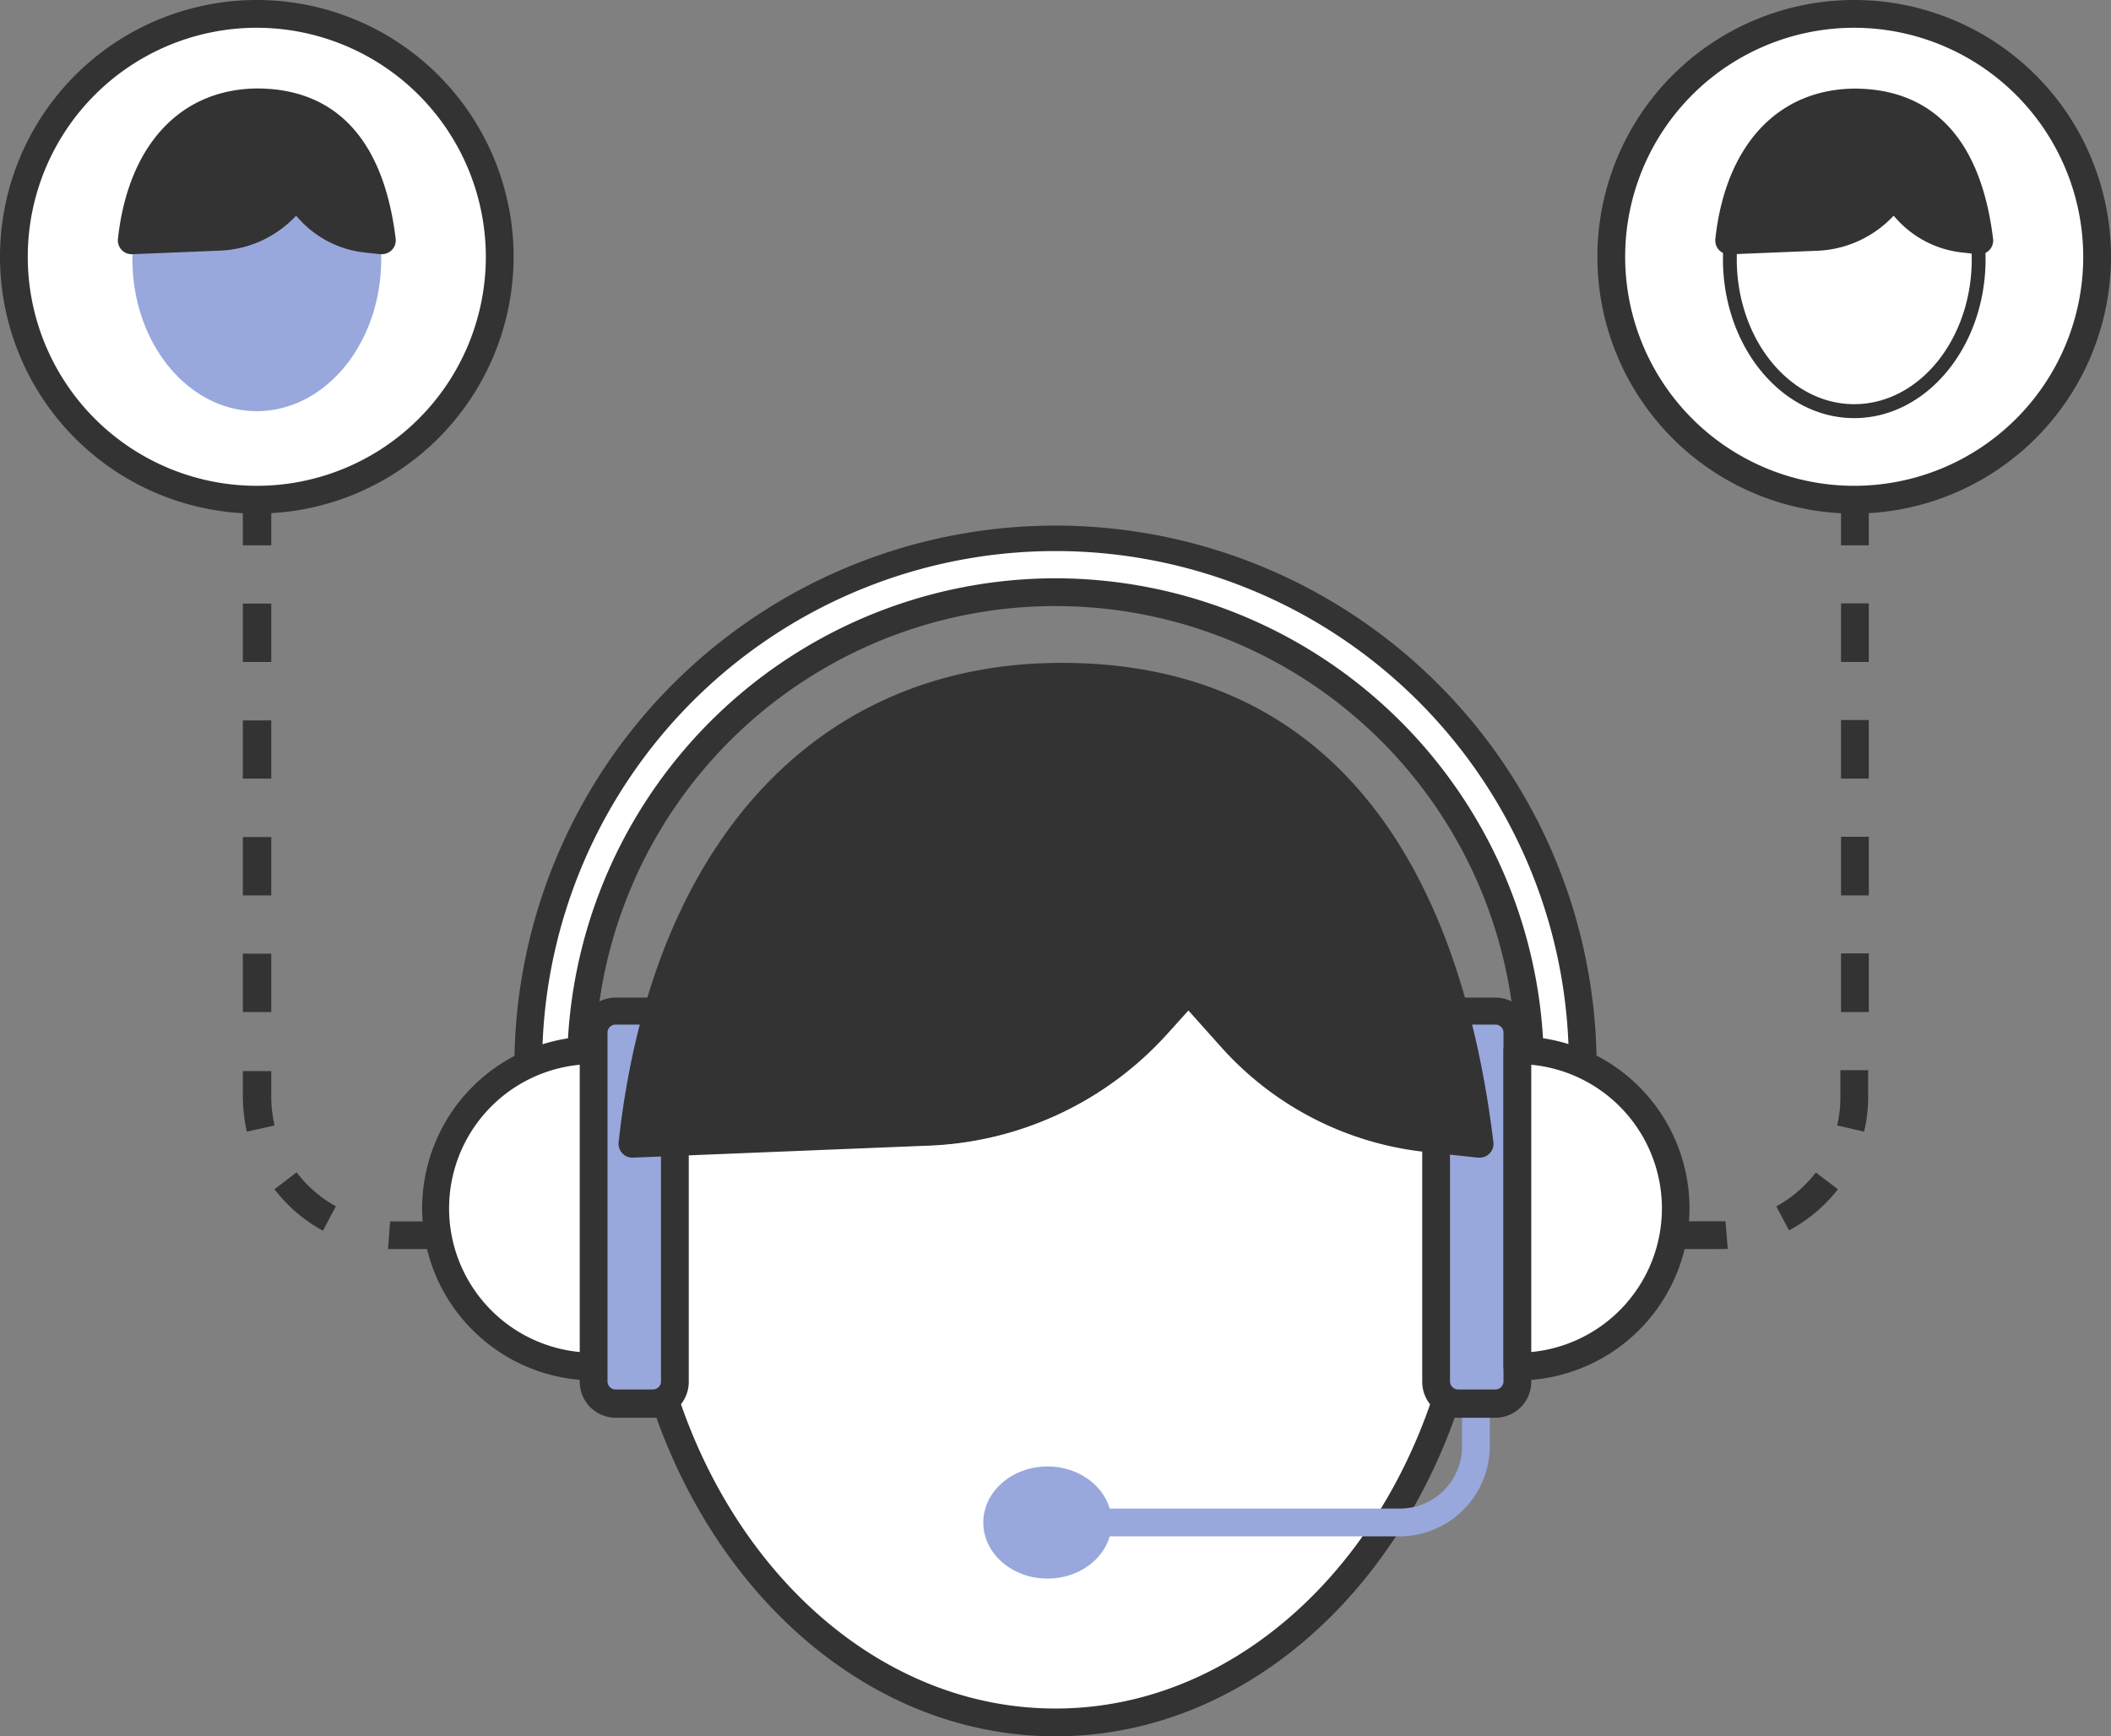 <svg xmlns="http://www.w3.org/2000/svg" viewBox="0 0 163.42 134.42"><rect x="0" y="0" width="163.42" height="134.42" fill="#808080" stroke="none"/><defs><style>.cls-1{fill:#ff9876;}.cls-2{fill:#333;}.cls-3{fill:#fff;}.cls-4{fill:#98a8dc;}</style></defs><g id="Layer_1" data-name="Layer 1"><path class="cls-1" d="M113.56,84.9C110.35,67,97.31,53.58,81.71,53.58S53.07,67,49.86,84.9a48.93,48.93,0,0,0-.76,8.56c0,22,14.6,39.88,32.61,39.88s32.61-17.85,32.61-39.88A48.93,48.93,0,0,0,113.56,84.9Z"/><path class="cls-2" d="M81.71,134.3C63.2,134.3,48.15,116,48.15,93.46a50.23,50.23,0,0,1,.77-8.73c3.33-18.6,17.12-32.1,32.79-32.1s29.46,13.5,32.79,32.1a49.28,49.28,0,0,1,.78,8.73C115.28,116,100.22,134.3,81.71,134.3Zm0-79.76C67,54.54,54,67.38,50.81,85.07a47.25,47.25,0,0,0-.75,8.39c0,21.47,14.2,38.93,31.65,38.93s31.65-17.46,31.65-38.93a48.19,48.19,0,0,0-.74-8.39h0C109.45,67.38,96.45,54.54,81.71,54.54Z"/><path class="cls-1" d="M113.56,84.9C110.35,67,97.31,53.58,81.71,53.58S53.07,67,49.86,84.9a48.93,48.93,0,0,0-.76,8.56c0,22,14.6,39.88,32.61,39.88s32.61-17.85,32.61-39.88A48.93,48.93,0,0,0,113.56,84.9Z"/><path class="cls-2" d="M81.71,134.3C63.2,134.3,48.15,116,48.15,93.46a50.23,50.23,0,0,1,.77-8.73c3.33-18.6,17.12-32.1,32.79-32.1s29.46,13.5,32.79,32.1a49.28,49.28,0,0,1,.78,8.73C115.28,116,100.22,134.3,81.71,134.3Zm0-79.76C67,54.54,54,67.38,50.81,85.07a47.25,47.25,0,0,0-.75,8.39c0,21.47,14.2,38.93,31.65,38.93s31.65-17.46,31.65-38.93a48.19,48.19,0,0,0-.74-8.39h0C109.45,67.38,96.45,54.54,81.71,54.54Z"/><rect class="cls-2" x="142.47" y="30.93" width="2.15" height="2.23"/><path class="cls-2" d="M132.83,96.7h-3.68V94.55h3.68l.75,0,.17,2.14C133.44,96.69,133.14,96.7,132.83,96.7Zm-8.2,0h-4.51V94.55h4.51Zm-9,0h-4.52V94.55h4.52Zm-9,0h-4.52V94.55h4.52Zm-9,0H93V94.55h4.52Zm-9,0H84V94.55H88.5Zm-9,0H75V94.55h4.51Zm-9,0H65.91V94.55h4.52Zm-9,0H56.88V94.55H61.4Zm-9,0H47.85V94.55h4.51Zm-9,0H38.81V94.55h4.52Zm-9,0h-3.7c-.3,0-.6,0-.89,0l.16-2.14c.24,0,.49,0,.73,0h3.7ZM25,95.28a11.94,11.94,0,0,1-3.75-3.21l1.71-1.31A9.78,9.78,0,0,0,26,93.39Zm113.51,0-1-1.88a9.91,9.91,0,0,0,3.06-2.63l1.71,1.3A12,12,0,0,1,138.48,95.26ZM19.11,87.61a12.83,12.83,0,0,1-.31-2.69v-2H21v2a9.61,9.61,0,0,0,.26,2.21Zm125.2,0-2.09-.48a9.43,9.43,0,0,0,.25-2.19V82.85h2.15v2.06A11.34,11.34,0,0,1,144.31,87.58ZM21,78.35H18.8V73.83H21Zm123.67,0h-2.15V73.81h2.15ZM21,69.32H18.8V64.8H21Zm123.67,0h-2.15V64.78h2.15ZM21,60.28H18.8V55.77H21Zm123.67,0h-2.15V55.74h2.15ZM21,51.25H18.8V46.73H21Zm123.67,0h-2.15V46.71h2.15ZM21,42.22H18.8V37.7H21Zm123.67,0h-2.15V37.68h2.15Z"/><rect class="cls-2" x="18.8" y="30.93" width="2.15" height="2.23"/><circle class="cls-3" cx="19.88" cy="19.88" r="18.8"/><path class="cls-2" d="M19.88,39.76A19.88,19.88,0,1,1,39.76,19.88,19.9,19.9,0,0,1,19.88,39.76Zm0-37.61A17.73,17.73,0,1,0,37.61,19.88,17.75,17.75,0,0,0,19.88,2.15Z"/><path class="cls-4" d="M29.28,17.53c-.94-5.29-4.79-9.25-9.4-9.25s-8.46,4-9.41,9.25a14.88,14.88,0,0,0-.22,2.53c0,6.5,4.31,11.77,9.63,11.77s9.63-5.27,9.63-11.77A13.92,13.92,0,0,0,29.28,17.53Z"/><path class="cls-2" d="M19.9,7.93c-6.32.06-9.12,5.31-9.71,10.67l6.86-.27a7.36,7.36,0,0,0,5.14-2.44l.73-.81,1,1.12a7,7,0,0,0,4.43,2.27l1.2.13C28.86,12.89,26.39,7.86,19.9,7.93Z"/><path class="cls-2" d="M29.56,19.68h-.11l-1.2-.13a8,8,0,0,1-5.12-2.62l-.21-.23A8.5,8.5,0,0,1,17.1,19.4l-6.86.28a1.07,1.07,0,0,1-1.11-1.19c.79-7.23,4.81-11.58,10.76-11.64,4.24,0,9.55,1.94,10.74,11.62a1.09,1.09,0,0,1-.3.89A1.12,1.12,0,0,1,29.56,19.68ZM19.9,7.93V9c-6,.06-7.88,5.24-8.47,8.48L17,17.25a6.29,6.29,0,0,0,4.39-2.08l.73-.81a1.11,1.11,0,0,1,.8-.35h0a1.08,1.08,0,0,1,.8.35l1,1.12a5.85,5.85,0,0,0,3.56,1.9C27.28,11.75,24.57,9,20,9h-.11Z"/><circle class="cls-3" cx="143.54" cy="19.88" r="18.8"/><path class="cls-2" d="M143.54,39.76a19.88,19.88,0,1,1,19.88-19.88A19.9,19.9,0,0,1,143.54,39.76Zm0-37.61a17.73,17.73,0,1,0,17.73,17.73A17.75,17.75,0,0,0,143.54,2.15Z"/><path class="cls-3" d="M153,17.53c-.95-5.29-4.8-9.25-9.41-9.25s-8.45,4-9.4,9.25a13.92,13.92,0,0,0-.23,2.53c0,6.5,4.31,11.77,9.63,11.77s9.63-5.27,9.63-11.77A14.88,14.88,0,0,0,153,17.53Z"/><path class="cls-2" d="M143.54,32.37c-5.6,0-10.16-5.53-10.16-12.31a15.49,15.49,0,0,1,.23-2.63c1-5.61,5.18-9.69,9.93-9.69s8.93,4.08,9.94,9.69h0a15.49,15.49,0,0,1,.23,2.63C153.71,26.84,149.15,32.37,143.54,32.37Zm0-23.55c-4.23,0-8,3.7-8.87,8.8a13.26,13.26,0,0,0-.22,2.44c0,6.19,4.08,11.23,9.09,11.23s9.1-5,9.1-11.23a14.28,14.28,0,0,0-.22-2.44h0C151.5,12.52,147.77,8.82,143.54,8.82Z"/><path class="cls-2" d="M143.56,7.93c-6.32.06-9.11,5.31-9.7,10.67l6.85-.27a7.38,7.38,0,0,0,5.15-2.44l.73-.81,1,1.12A6.9,6.9,0,0,0,152,18.47l1.2.13C152.52,12.89,150.06,7.86,143.56,7.93Z"/><path class="cls-2" d="M153.23,19.68h-.12l-1.2-.13a8,8,0,0,1-5.11-2.62l-.21-.23a8.53,8.53,0,0,1-5.83,2.71l-6.86.28a1.08,1.08,0,0,1-.83-.34,1.1,1.1,0,0,1-.28-.85c.79-7.23,4.81-11.58,10.76-11.64,4.22,0,9.55,1.94,10.74,11.62a1.07,1.07,0,0,1-1.06,1.21ZM143.56,7.93V9c-6,.06-7.87,5.24-8.46,8.48l5.56-.23a6.29,6.29,0,0,0,4.39-2.08l.73-.81a1.08,1.08,0,0,1,.8-.35h0a1.08,1.08,0,0,1,.79.35l1,1.12a5.85,5.85,0,0,0,3.57,1.9C151,11.75,148.23,9,143.68,9h-.11Z"/><path class="cls-3" d="M113.56,84.9C110.35,67,97.31,53.58,81.71,53.58S53.07,67,49.86,84.9a48.93,48.93,0,0,0-.76,8.56c0,22,14.6,39.88,32.61,39.88s32.61-17.85,32.61-39.88A48.93,48.93,0,0,0,113.56,84.9Z"/><path class="cls-2" d="M81.71,134.42c-18.57,0-33.68-18.37-33.68-41a49.42,49.42,0,0,1,.78-8.75c3.34-18.66,17.18-32.2,32.9-32.2s29.56,13.54,32.91,32.2a50.38,50.38,0,0,1,.78,8.75C115.4,116.05,100.28,134.42,81.71,134.42Zm0-79.76c-14.68,0-27.63,12.8-30.79,30.43a48,48,0,0,0-.74,8.37c0,21.4,14.14,38.81,31.53,38.81s31.54-17.41,31.54-38.81a47.11,47.11,0,0,0-.75-8.37h0C109.34,67.46,96.39,54.66,81.71,54.66Z"/><path class="cls-3" d="M118.44,82.58a36.73,36.73,0,0,0-73.46,0H40.9a40.82,40.82,0,1,1,81.63,0Z"/><path class="cls-2" d="M118.44,83.65a1.08,1.08,0,0,1-1.07-1.07,35.66,35.66,0,0,0-71.32,0A1.06,1.06,0,0,1,45,83.65H40.9a1.07,1.07,0,0,1-1.08-1.07,41.89,41.89,0,0,1,83.78,0,1.07,1.07,0,0,1-1.07,1.07ZM81.71,44.77A37.85,37.85,0,0,1,119.5,81.51h1.94a39.74,39.74,0,0,0-79.46,0h1.94A37.85,37.85,0,0,1,81.71,44.77Z"/><ellipse class="cls-4" cx="81.09" cy="117.87" rx="4.97" ry="4.34"/><path class="cls-4" d="M108.38,118.94H81.09a1.08,1.08,0,0,1,0-2.15h27.29a4.8,4.8,0,0,0,4.8-4.79v-8.42a1.08,1.08,0,0,1,2.15,0V112A7,7,0,0,1,108.38,118.94Z"/><rect class="cls-4" x="45.96" y="78.24" width="6.29" height="30.44" rx="1.7"/><path class="cls-2" d="M50.55,109.76H47.66A2.79,2.79,0,0,1,44.88,107v-27a2.78,2.78,0,0,1,2.78-2.77h2.89a2.77,2.77,0,0,1,2.77,2.77v27A2.78,2.78,0,0,1,50.55,109.76ZM47.66,79.32a.63.63,0,0,0-.63.62v27a.63.63,0,0,0,.63.63h2.89a.63.63,0,0,0,.62-.63v-27a.62.62,0,0,0-.62-.62Z"/><path class="cls-3" d="M46,105.79A12.25,12.25,0,1,1,46,81.3Z"/><path class="cls-2" d="M46,106.87a13.32,13.32,0,0,1,0-26.64A1.07,1.07,0,0,1,47,81.3v24.49A1.07,1.07,0,0,1,46,106.87ZM44.88,82.43a11.17,11.17,0,0,0,0,22.24Z"/><rect class="cls-4" x="111.17" y="78.24" width="6.29" height="30.44" rx="1.7" transform="translate(228.64 186.93) rotate(-180)"/><path class="cls-2" d="M115.77,109.76h-2.89A2.78,2.78,0,0,1,110.1,107v-27a2.77,2.77,0,0,1,2.78-2.77h2.89a2.77,2.77,0,0,1,2.77,2.77v27A2.78,2.78,0,0,1,115.77,109.76Zm-2.89-30.44a.63.63,0,0,0-.63.62v27a.63.63,0,0,0,.63.63h2.89a.63.63,0,0,0,.62-.63v-27a.62.62,0,0,0-.62-.62Z"/><path class="cls-3" d="M117.47,105.79a12.25,12.25,0,0,0,0-24.49Z"/><path class="cls-2" d="M117.47,106.87a1.08,1.08,0,0,1-1.08-1.08V81.3a1.07,1.07,0,0,1,1.08-1.07,13.32,13.32,0,0,1,0,26.64Zm1.07-24.44v22.24a11.17,11.17,0,0,0,0-22.24Z"/><path class="cls-2" d="M81.77,52.39c-21.4.21-30.87,18-32.85,36.16l23.2-.94a25,25,0,0,0,17.43-8.25L92,76.62l3.41,3.8a23.67,23.67,0,0,0,15,7.69l4.06.44C112.13,69.19,103.77,52.18,81.77,52.39Z"/><path class="cls-2" d="M114.51,89.62h-.12l-4.06-.44a24.74,24.74,0,0,1-15.69-8L92,78.23l-1.67,1.85a26.24,26.24,0,0,1-18.18,8.6L49,89.62a1.05,1.05,0,0,1-.83-.34,1.07,1.07,0,0,1-.28-.85c2.52-23.05,15.2-36.93,33.91-37.11h0c19.08-.19,30.81,12.64,33.81,37.1a1.07,1.07,0,0,1-.3.88A1.05,1.05,0,0,1,114.51,89.62ZM81.78,53.47h0c-24.77.24-30.4,24.6-31.65,34l21.95-.89a24.08,24.08,0,0,0,16.67-7.9l2.47-2.74a1.11,1.11,0,0,1,1.59,0l3.42,3.8A22.55,22.55,0,0,0,110.56,87l2.7.29C110.13,64.69,99.54,53.29,81.78,53.47Z"/><path class="cls-2" d="M81.77,52.39c-21.4.21-30.87,18-32.85,36.16l23.2-.94a25,25,0,0,0,17.43-8.25L92,76.62l3.41,3.8a23.67,23.67,0,0,0,15,7.69l4.06.44C112.13,69.19,103.77,52.18,81.77,52.39Z"/><path class="cls-2" d="M114.51,89.51h-.11l-4.06-.44a24.62,24.62,0,0,1-15.62-8l-2.7-3-1.76,2a26.11,26.11,0,0,1-18.09,8.57L49,89.51a.94.94,0,0,1-.73-.31,1,1,0,0,1-.26-.75c2.52-23,15.15-36.83,33.8-37h.41c18.8,0,30.31,12.78,33.29,37a1,1,0,0,1-.27.79A1,1,0,0,1,114.51,89.51ZM81.78,53.35h0c-25,.24-30.57,24.92-31.78,34.2l22.08-.89a24.2,24.2,0,0,0,16.76-7.94L91.31,76a1,1,0,0,1,1.42,0l3.42,3.8a22.67,22.67,0,0,0,14.4,7.38l2.85.31c-3.09-22.64-13.59-34.12-31.22-34.12Z"/><path class="cls-2" d="M81.77,52.39c-21.4.21-30.87,18-32.85,36.16l23.2-.94a25,25,0,0,0,17.43-8.25L92,76.62l3.41,3.8a23.67,23.67,0,0,0,15,7.69l4.06.44C112.13,69.19,103.77,52.18,81.77,52.39Z"/><path class="cls-2" d="M114.51,89.51h-.11l-4.06-.44a24.62,24.62,0,0,1-15.62-8l-2.7-3-1.76,2a26.11,26.11,0,0,1-18.09,8.57L49,89.51a.94.94,0,0,1-.73-.31,1,1,0,0,1-.26-.75c2.52-23,15.15-36.83,33.8-37h.41c18.8,0,30.31,12.78,33.29,37a1,1,0,0,1-.27.79A1,1,0,0,1,114.51,89.51ZM81.78,53.35h0c-25,.24-30.57,24.92-31.78,34.2l22.08-.89a24.2,24.2,0,0,0,16.76-7.94L91.31,76a1,1,0,0,1,1.42,0l3.42,3.8a22.67,22.67,0,0,0,14.4,7.38l2.85.31c-3.09-22.64-13.59-34.12-31.22-34.12Z"/></g></svg>
